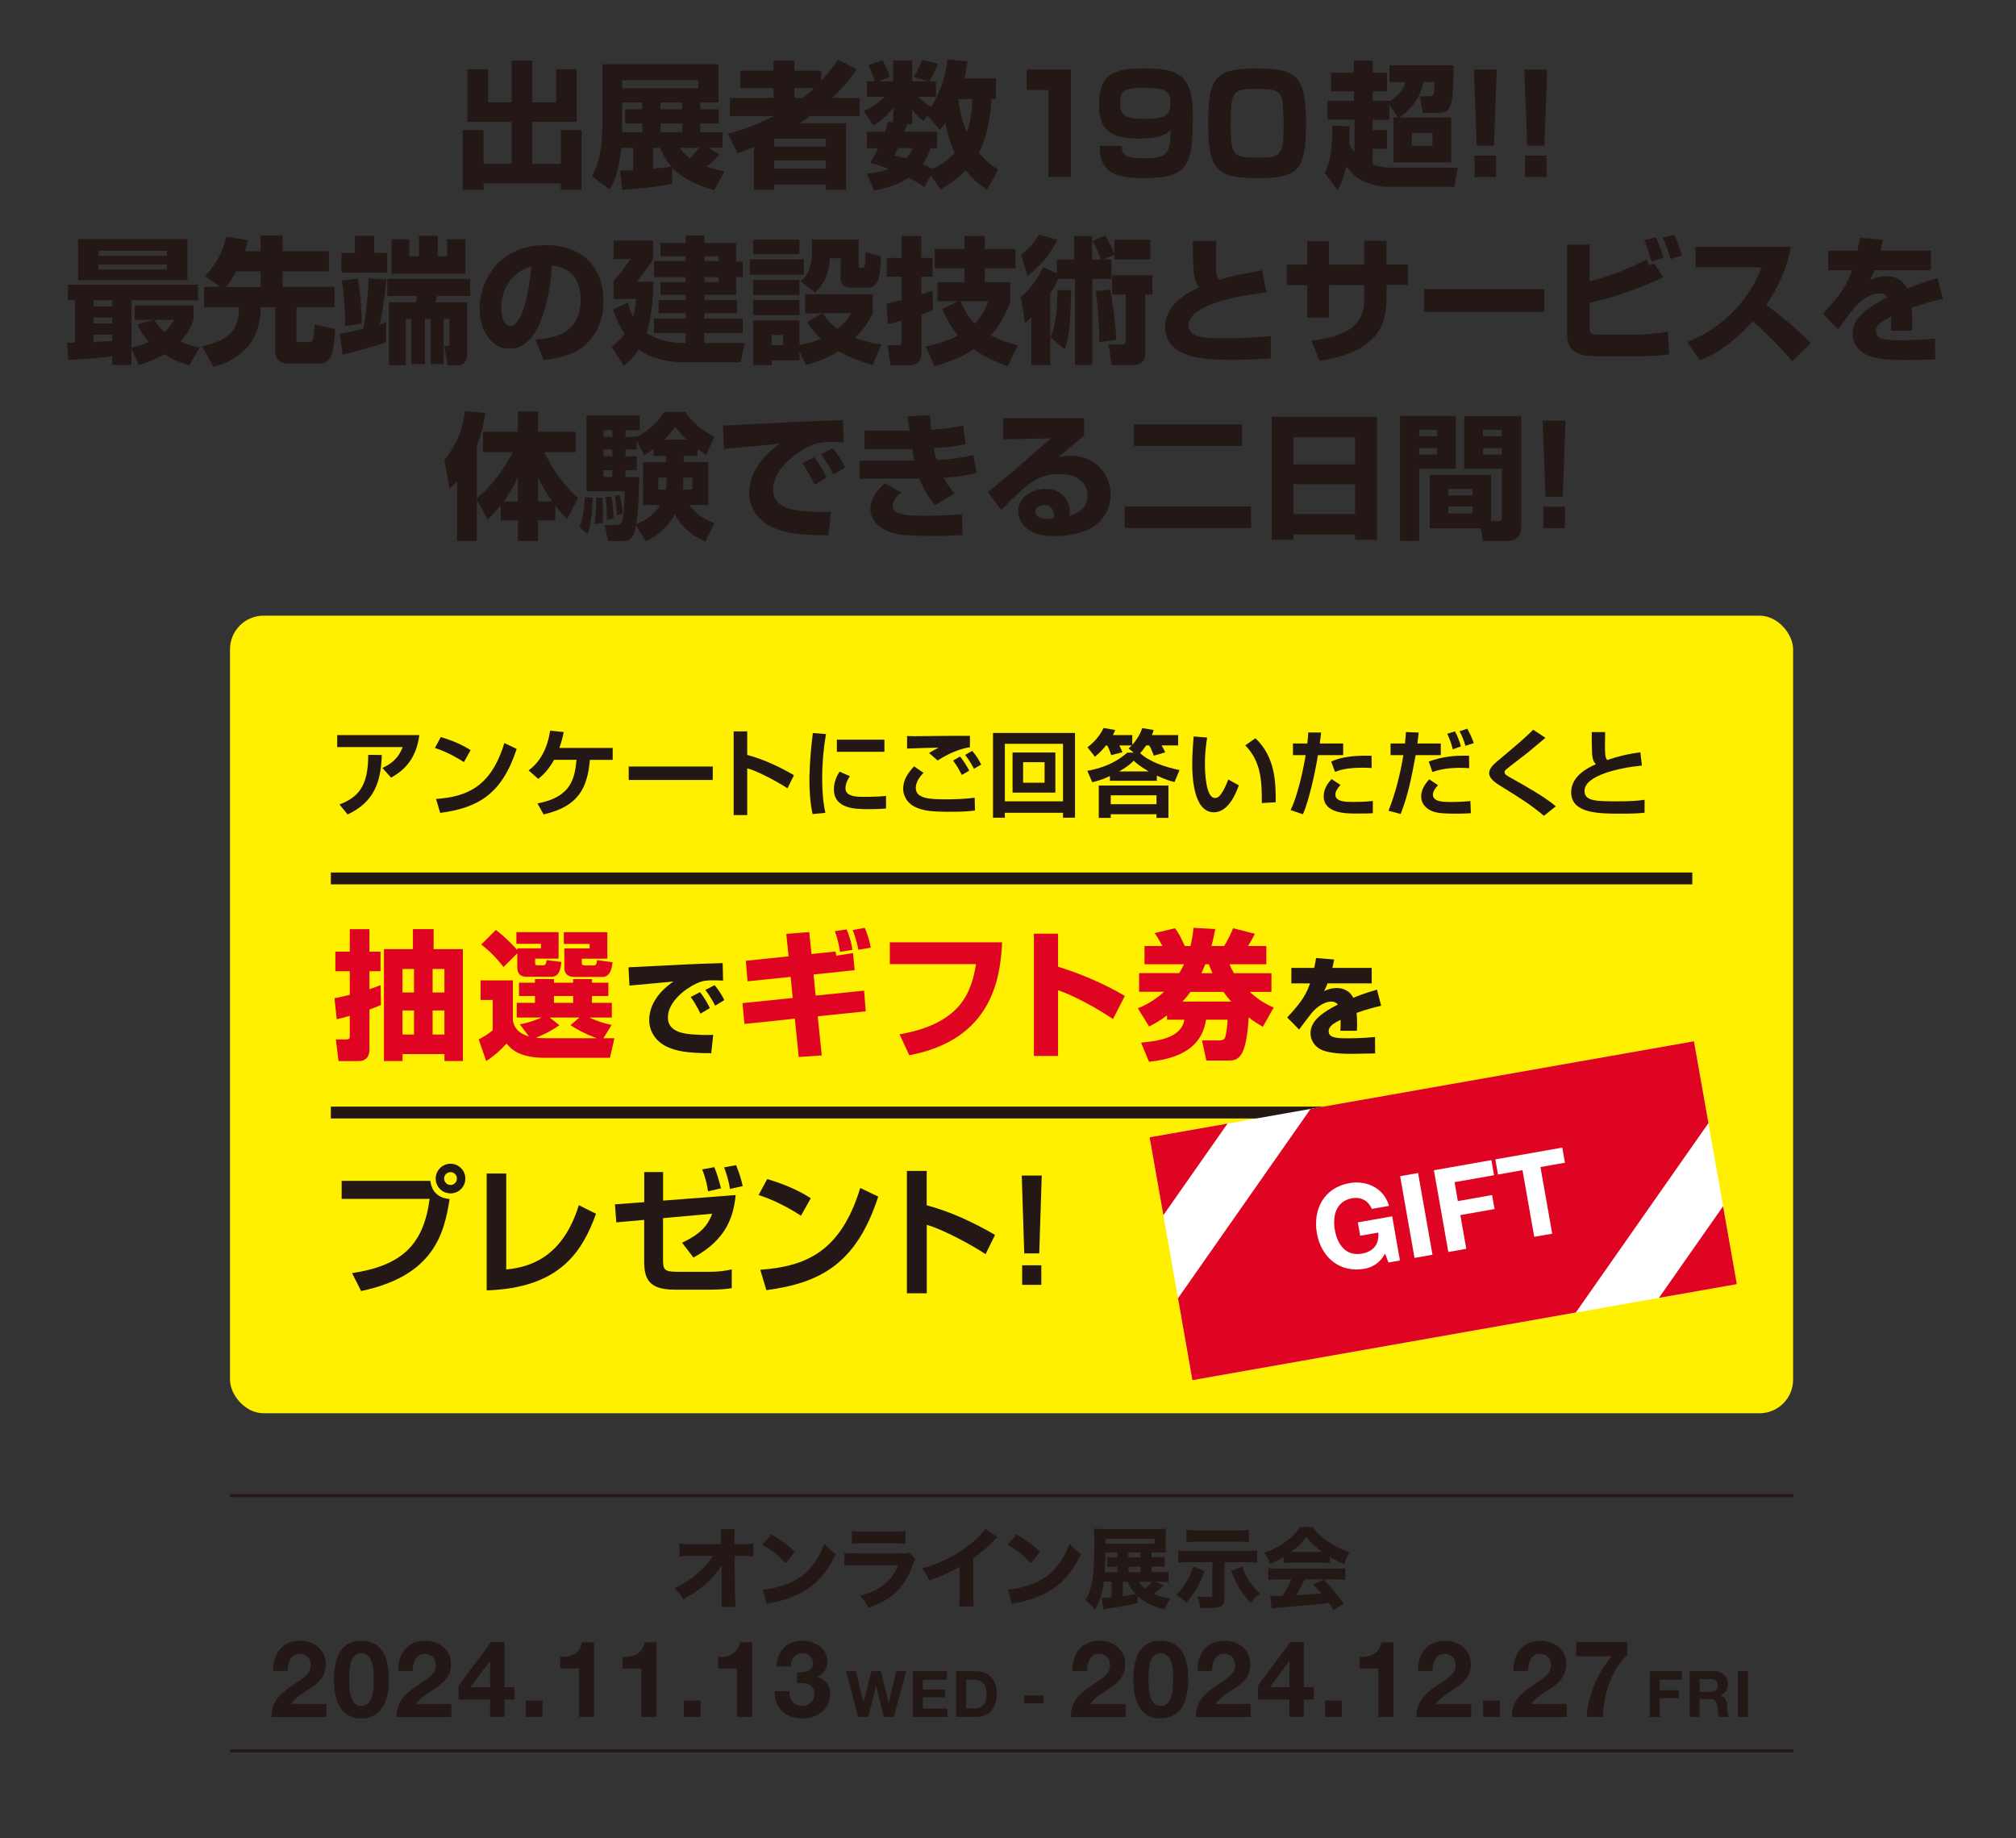 <?xml version="1.0" encoding="UTF-8"?>
<svg xmlns="http://www.w3.org/2000/svg" version="1.1" viewBox="0 0 340 310">
  <rect x="0" y="0" width="340" height="310" fill="#333333" stroke="none"/>
  <defs>
    <style>
      .cls-1 {
        fill: #fff000;
      }

      .cls-2 {
        stroke-width: .53px;
      }

      .cls-2, .cls-3, .cls-4 {
        fill: none;
        stroke: #231815;
        stroke-miterlimit: 10;
      }

      .cls-3 {
        stroke-width: .5px;
      }

      .cls-4 {
        stroke-width: 2px;
      }

      .cls-5 {
        fill: #231815;
      }

      .cls-6 {
        fill: #fff;
      }

      .cls-7 {
        fill: #df0522;
      }
    </style>
  </defs>
  <!-- Generator: Adobe Illustrator 28.6.0, SVG Export Plug-In . SVG Version: 1.2.0 Build 709)  -->
  <g>
    <g id="_レイヤー_1" data-name="レイヤー_1">
      <g id="_レイヤー_1-2" data-name="_レイヤー_1">
        <g>
          <path class="cls-5" d="M78.82,11.68h3.5v5.59h3.96v-7.04h3.5v7.04h4v-5.59h3.47v8.88h-7.47v7.08h4.81v-5.7h3.5v10.07h-3.5v-1.06h-13.04v1.06h-3.52v-10.07h3.52v5.7h4.74v-7.08h-7.45v-8.88h-.02Z"/>
          <path class="cls-5" d="M121.37,26.05c-.78.9-1.91,1.82-2.18,2.05,1.31.46,2.23.64,3.01.78l-1.75,3.2c-1.31-.39-4.99-1.47-7.13-3.86l.05,2.78c-2.53.55-6.69.92-8.42,1.01l-.39-3.24c.6.02.76.02,2.25-.07v-3.77h-2.05c-.41,4.14-1.13,5.7-1.95,7.01l-2.99-2.23c.62-1.15,1.77-3.27,1.77-8.62v-10.26h19.59v6.46h-3.08v1.13h3.13v2.41h-3.13v1.45h3.77v2.64h-2.37l1.86,1.13h.01ZM117.76,13.54h-12.83v1.36h12.83v-1.36ZM108.33,17.29h-3.4v4.99h3.4v-1.45h-2.9v-2.41h2.9v-1.13h0ZM110.15,28.44c1.86-.16,2.28-.21,3.08-.34-1.13-1.36-1.54-2.3-1.91-3.17h-1.17v3.52h0ZM115.05,17.29h-3.66v1.13h3.66v-1.13ZM115.05,20.83h-3.66v1.45h3.66v-1.45ZM114.66,24.92c.39.55.76,1.08,1.68,1.77.58-.6,1.17-1.24,1.61-1.77h-3.29Z"/>
          <path class="cls-5" d="M122.76,22.56c1.31-.37,4.14-1.13,7.77-2.99h-7.43v-3.04h7.36v-1.68h-5.63v-2.92h5.63v-1.72h3.52v1.72h4.51v1.72c1.54-1.68,2.3-2.83,2.83-3.59l3.17,1.61c-.64.94-1.98,2.83-4.16,4.85h4.67v3.04h-8.37c-.64.48-1.29.92-1.77,1.22h7.84v11.24h-3.4v-.87h-8.71v.87h-3.45v-7.22c-.99.41-1.77.69-2.76,1.04l-1.61-3.29h0ZM130.57,23.38v1.33h8.71v-1.33h-8.71ZM130.57,27.06v1.38h8.71v-1.38h-8.71ZM133.98,14.85v1.68h1.36c1.04-.81,1.56-1.31,1.96-1.68h-3.32Z"/>
          <path class="cls-5" d="M157,29.57l-1.13,1.95c-.64-.46-1.15-.8-2.62-1.54-1.47.94-3.2,1.66-5.84,2.14l-1.22-2.85c1.79-.16,2.81-.44,3.68-.78-2.07-.8-2.71-.92-3.13-1.01.41-.62.71-1.06,1.38-2.48h-1.93v-2.76h3.04c.28-.76.39-1.22.51-1.7l.9.09v-2.46c-1.43,1.79-2.55,2.51-3.36,2.99l-1.59-2.48c.78-.28,1.84-.76,3.54-2.35h-3.04v-2.62h1.33c-.39-1.36-.85-2.25-1.08-2.71l2.39-.85c.67,1.26.92,1.77,1.26,2.81l-2.02.76h2.55v-3.54h3.22v3.54h2.74l-2.46-.74c.28-.46.76-1.2,1.38-2.9l2.67.69c-.32.85-.78,1.79-1.45,2.94h1.13v2.62h-2.97c.39.39,1.15,1.1,2.14,1.7.76-1.15,2.37-4.09,2.76-8.03l3.38.37c-.12.76-.23,1.59-.51,2.87h5.31v3.47h-.74c-.09,1.31-.39,5.84-2.12,9.04,1.26,1.61,2.51,2.39,3.27,2.87l-1.91,3.38c-.85-.6-2.14-1.49-3.59-3.27-1.72,1.77-3.43,2.71-4.28,3.2l-1.61-2.37h.02ZM151.43,24.99c-.09.23-.14.35-.58,1.24.62.14,1.08.23,1.98.48.67-.71.9-1.26,1.1-1.72h-2.51,0ZM156.93,24.99c-.21.62-.51,1.54-1.31,2.71.3.14.69.3,1.72.74.87-.39,2.3-1.13,3.68-2.64-.32-.74-1.01-2.23-1.59-5.1-.37.53-.57.76-.94,1.17l-2.07-2.35-.67.9c-.58-.44-.99-.74-1.91-1.95v2.48h-.87c-.25.74-.32.97-.44,1.29h5.54v2.76h-1.15.01ZM161.62,16.72c.34,2.99,1.15,4.88,1.45,5.59.76-2.25.87-4.28.92-5.59h-2.37Z"/>
          <path class="cls-5" d="M180.62,11.73v18.12h-3.79v-14.67h-3.68v-3.45h7.47,0Z"/>
          <path class="cls-5" d="M189.22,24.58c-.05,1.2.16,2.12,3.43,2.12,3.91,0,4.81-.44,4.78-4.83-.71.71-1.52,1.5-5.5,1.5-5.33,0-6.58-2.14-6.58-5.66,0-5.27,2.58-6.16,7.43-6.16,5.52,0,8.39.62,8.39,7.84,0,8.05-.44,10.65-8,10.65-4.74,0-7.73-.69-7.7-5.45h3.75ZM197.39,17.27c0-2.12-1.08-2.46-4.64-2.46s-3.82.71-3.82,2.78c0,1.7.74,2.46,3.86,2.46,3.59,0,4.6-.37,4.6-2.78Z"/>
          <path class="cls-5" d="M212.11,30.03c-6.78,0-8.35-1.22-8.35-9.24s1.43-9.24,8.16-9.24,8.35,1.22,8.35,9.24-1.4,9.24-8.16,9.24ZM207.56,20.83c0,5.61.39,5.75,4.74,5.75,3.73,0,4.19-.41,4.19-5.43,0-1.08-.07-3.96-.39-4.83-.46-1.22-1.82-1.33-4.07-1.33-4.07,0-4.46.21-4.46,5.84h0Z"/>
          <path class="cls-5" d="M227.61,21.29c0,.74.02,1.54-.07,3.01.37.71.64,1.08.9,1.38v-5.5h-4.55v-3.17h4.46v-1.61h-3.86v-3.13h3.86v-2.05h3.17v2.05h2.41v3.13h-2.41v1.61h2.81v.07c2.02-1.1,2.48-2.58,2.69-3.24h-2.69v-2.83h10.83c-.07,7.27-.44,8.05-2.83,8.05h-2.37l-.51-2.83h1.33c.55,0,.78,0,.97-.3.14-.21.16-.83.21-2.09h-1.93c-.32,1.7-.99,3.7-3.98,5.96h8.69v7.57h-9.73v-7.57h.76l-1.45-2.12v2.51h-2.81v1.75h2.41v3.15h-2.41v2.67c.92.32,2.12.51,3.13.51h11.22l-.58,3.24h-11.08c-1.4,0-2.62-.32-3.73-.74-1.63-.62-2.44-1.43-3.43-2.69-.58,2.51-1.13,3.4-1.47,3.96l-2.14-2.85c.41-.83,1.31-2.64,1.29-8l2.87.11h.02ZM238.08,22.42v2.18h3.52v-2.18h-3.52Z"/>
          <path class="cls-5" d="M252.43,11.73l-.48,12.83h-2.9l-.48-12.83h3.86,0ZM252.31,26.24v3.61h-3.63v-3.61h3.63Z"/>
          <path class="cls-5" d="M260.94,11.73l-.48,12.83h-2.9l-.48-12.83h3.86ZM260.82,26.24v3.61h-3.63v-3.61h3.63Z"/>
        </g>
        <g>
          <path class="cls-5" d="M31.92,61.61c-1.17-.35-2.64-.87-4.21-1.89-1.66,1.01-3.08,1.47-4.3,1.82l-1.24-2.76v2.76h-3.24v-1.47c-.76.11-3.77.51-7.38.6l-.25-2.87c.23,0,1.15-.02,1.36-.02v-7.13h-1.2v-2.64h21.94v2.64h-11.22v7.96c.67-.16,1.52-.37,2.97-.94-1.15-1.26-1.66-2.25-1.98-2.97l2.71-.76h-3.15v-2.44h9.91v2.46c-.3.78-.9,2.23-2.23,3.66.69.3,1.45.57,3.24.99l-1.72,3.01h-.01ZM13.18,40.29h18.44v6.97H13.18v-6.97ZM15.78,50.64v1.01h3.15v-1.01h-3.15ZM15.78,53.56v.99h3.15v-.99h-3.15ZM18.93,56.43h-3.15v1.26c1.06-.05,2.25-.14,3.15-.21v-1.06h0ZM16.63,42.29v.85h11.52v-.85h-11.52ZM16.63,44.59v.87h11.52v-.87h-11.52ZM25.99,53.93c.32.51.85,1.24,1.77,2.09.87-.83,1.29-1.54,1.61-2.09h-3.38Z"/>
          <path class="cls-5" d="M37.17,48.39l-2.58-1.84c2.09-2.21,3.13-4.53,3.56-6.62l3.68.57c-.14.55-.23.94-.51,1.86h2.62v-2.62h3.73v2.62h7.8v3.4h-7.8v2.62h8.74v3.43h-6.42v5.31c0,.57.3.57.53.57h1.61c.53,0,.67-.37.71-.64.02-.16.21-1.22.21-2.32l3.47.76c-.07,1.22-.25,3.5-.64,4.42-.6,1.4-1.77,1.4-1.91,1.4h-5.52c-.71,0-2.05-.48-2.05-2.07v-7.43h-2.41c-.07,5.75-3.29,8.76-7.96,10.05l-1.95-3.47c4.62-.99,6.21-2.76,6.23-6.58h-5.89v-3.43h2.75ZM43.96,48.39v-2.62h-4.12c-.69,1.29-1.31,2.12-1.72,2.62h5.84Z"/>
          <path class="cls-5" d="M57.32,56.25c.48-.07,1.4-.18,3.98-.83.28-1.61.8-5.75.87-8.49l2.99.21c-.28,3.22-.78,6.05-1.13,7.57.3-.09.48-.14,1.06-.35v3.33c-2.23.85-5.82,1.77-7.31,2.14l-.46-3.59h0ZM59.85,39.76h3.27v2.87h2.16v3.33h-7.7v-3.33h2.28v-2.87h0ZM60.38,46.98c.28,1.63.64,4.85.62,7.59l-2.87.41c.02-.39.07-.83.07-1.45,0-.23-.02-2.92-.55-6.21l2.74-.35h-.01ZM65.32,47.01h13.98v2.9h-5.54c-.12.39-.23.71-.39,1.06h5.4v8.9c0,.78-.34,1.72-1.49,1.72h-1.79l-.58-3.27h.58c.3,0,.3-.23.3-.37v-4.16h-.97v7.61h-2.18v-7.61h-.97v7.61h-2.3v-7.61h-.94v7.8h-2.83v-10.62h4.51c.11-.37.18-.64.25-1.06h-5.04v-2.9ZM66.04,40.34h2.99v2.87h1.63v-3.45h3.15v3.45h1.59v-2.87h3.1v5.84h-12.46s0-5.84,0-5.84Z"/>
          <path class="cls-5" d="M90.32,57.24c2.48-.18,7.61-.6,7.61-6.78,0-3.84-2.23-5.47-4.85-5.68-.12,2-.99,14.03-7.15,14.03-3.1,0-5.04-3.15-5.04-6.76,0-5.08,3.56-10.72,11.15-10.72,5.29,0,9.73,2.9,9.73,9.45,0,2.62-.76,5.33-3.13,7.45-2.25,1.98-5.75,2.35-6.97,2.48l-1.36-3.47h0ZM84.53,52c0,.87.25,2.94,1.56,2.94,1.75,0,3.06-4.51,3.5-10-5.06,1.47-5.06,6.48-5.06,7.06Z"/>
          <path class="cls-5" d="M115.62,57.84v-1.68h-5.31v-2.44h5.31v-.92h-4.55v-2.18h4.55v-.92h-4.23v-2.14h4.23v-.83h-5.31v-2.71h5.31v-.83h-4.23v-2.21h4.23v-1.24h3.17v1.24h5.36v3.13h1.1v2.62h-1.1v2.97h-5.36v.92h5.52v2.18h-5.52v.92h6.46v2.44h-6.46v1.68h6.81l-.69,3.24h-10c-1.84,0-4.99-.51-7.22-2.14-.94,1.49-1.82,2.18-2.48,2.71l-2.05-3.13c.6-.48,1.33-1.1,2.16-2.21-1.13-1.75-1.61-3.2-1.93-4.14l2.48-1.15c.18.71.39,1.38.9,2.37.37-1.24.46-2.25.53-2.97h-3.82v-3.06c.87-.94,2.12-2.51,2.83-3.68h-2.83v-3.1h6.67v3.1c-.78,1.38-1.79,2.6-2.81,3.82h2.87c-.05,5.24-1.06,8.32-1.17,8.65.62.46,3.01,1.68,5.79,1.68h.79ZM121.21,43.19h-2.41v.83h2.41v-.83ZM121.21,46.73h-2.41v.83h2.41v-.83Z"/>
          <path class="cls-5" d="M126.44,43.72h9.13v2.62h-9.13s0-2.62,0-2.62ZM127.03,40.41h7.8v2.46h-7.8v-2.46ZM127.03,47.19h7.8v2.53h-7.8v-2.53ZM134.83,59.31v1.43h-4.69v.83h-3.1v-7.52h7.8v4.09c.62-.07,1.91-.28,3.59-1.01-1.24-1.15-1.86-2.09-2.3-2.81l2.55-1.49h-2.9v-3.22h11.41v3.22c-.39.8-1.17,2.35-2.99,4.16,1.98.71,3.43.97,4.44,1.1l-1.47,3.47c-1.06-.3-3.17-.92-5.77-2.32-1.68,1.06-3.36,1.77-5.47,2.28l-1.08-2.21h-.02ZM127.03,50.57h7.8v2.55h-7.8v-2.55ZM130.14,56.48v1.7h1.93v-1.7h-1.93ZM135.01,47.44c1.54-1.26,1.95-2.99,1.95-5.73,0-.55-.02-.9-.05-1.31h7.89v4.32c0,.25.05.46.37.46.44,0,.62,0,.67-.32.09-.62.14-1.7.16-2.32l2.58.71c0,.46-.07,2.67-.41,3.75-.07.25-.46,1.52-1.91,1.52h-2.74c-1.03,0-1.75-.46-1.75-1.61v-3.36h-1.82c-.23,2.67-.71,4.02-2.46,5.82l-2.48-1.93h0ZM138.76,52.82c.92,1.47,1.95,2.28,2.46,2.64,1.59-1.26,2.09-2.21,2.32-2.64h-4.78Z"/>
          <path class="cls-5" d="M157.35,52.27c-.55.23-1.01.44-1.95.74v6.67c0,1.86-1.75,1.93-1.91,1.93h-3.29l-.53-3.38h1.84c.18,0,.55,0,.55-.51v-3.66c-1.1.32-1.66.46-2.3.6l-.25-3.47c.58-.11.99-.21,2.55-.6v-3.93h-2.51v-3.17h2.51v-3.7h3.33v3.7h1.89v3.17h-1.89v2.99c.94-.3,1.36-.46,1.89-.64l.07,3.27h0ZM156.13,58.43c2.9-.64,4.37-1.29,5.45-1.86-1.5-1.77-2.25-3.5-2.67-4.46l2.71-1.31h-3.52v-3.22h4.55v-2.35h-5.01v-3.24h5.01v-2.21h3.43v2.21h5.2v3.24h-5.2v2.35h4.28v3.33c-.51,1.4-1.31,3.52-3.27,5.63,1.93,1.01,3.52,1.43,4.55,1.68l-1.68,3.54c-2.94-1.08-4.46-1.95-5.75-2.85-2.48,1.61-5.01,2.39-6.58,2.85l-1.52-3.33h.02ZM161.99,50.8c.92,2.21,1.98,3.33,2.41,3.77,1.45-1.52,1.98-2.94,2.28-3.77h-4.69Z"/>
          <path class="cls-5" d="M178.46,47.05c-.25.53-.55,1.22-1.33,2.46v12.05h-3.2v-8.03c-.35.34-.55.51-1.06.94l-.71-4.42c.6-.46,2-1.56,3.77-4.99l2.32,1.06v-2.35h2.9v-3.96h3.04v3.96h1.43c-.14-.57-.74-2.14-1.33-3.08l2.05-.99c.62.92,1.36,2.41,1.59,3.1v-2.37h6.07v3.31h-6.07v-.76l-2,.78h1.52v3.27h-3.24v14.51h-2.92v-14.51h-2.81l-.02.02ZM172.21,42.94c1.17-.85,2.28-2.09,2.99-3.36l3.15.83c-1.01,2.16-2.83,4.39-5.06,6.14l-1.08-3.61h0ZM177.2,56.89c.71-1.77,1.17-4.69,1.13-7.96h2.3c-.05,3.98-.12,7.22-1.04,10l-2.39-2.05h0ZM185.36,57.68c.09-2.46-.3-6.88-.53-8.62l2.44-.21c.16.83.92,5.75.99,8.48l-2.9.35h0ZM194.35,46.43v3.24h-1.2v9.75c0,.62,0,2.14-2.12,2.14h-3.54l-.53-3.47h2.14c.39,0,.76,0,.76-.62v-7.8h-2.3v-3.24h6.79Z"/>
          <path class="cls-5" d="M205.14,40.64c-.05,1.08-.07,1.89-.07,3.01,0,2.32.05,2.99.58,3.54,2.02-.64,2.44-.71,7.22-1.61l.74,3.77c-5.56.51-13.15,2.25-13.15,5.47,0,2.18,2.69,2.23,6.25,2.23,1.77,0,4.58-.05,7.61-.39v3.77c-1.38.09-3.52.25-6.58.25-5.5,0-7.22-.6-8.65-1.33-1.68-.87-2.6-2.41-2.6-4.16,0-4.02,4.02-5.93,5.79-6.76-.32-.37-.87-.97-.99-2.92-.12-1.86-.12-3.13-.12-4.88h3.97Z"/>
          <path class="cls-5" d="M230.07,40.59h3.77v4.02h3.59v3.45h-3.59v2.14c0,5.84-2.71,9.27-11.27,10.65l-1.4-3.4c8.65-.97,8.9-4.71,8.9-7.24v-2.14h-5.93v5.5h-3.68v-5.5h-3.45v-3.45h3.45v-3.96h3.68v3.96h5.93v-4.02h0Z"/>
          <path class="cls-5" d="M260.45,48.75v3.84h-20.28v-3.84h20.28Z"/>
          <path class="cls-5" d="M268.09,41.26v6.16c4.02-.99,6.46-2.07,9.66-3.68.12.28.14.34.37,1.01l.85-.3,1.56,2.28c-3.98,1.89-8.14,3.4-12.44,4.32v4.16c0,1.03.25,1.22,1.54,1.22h6.65c1.31,0,3.66-.28,5.01-.51l.21,3.82c-2,.3-4.11.32-4.57.32h-8.03c-3.59,0-4.6-1.45-4.6-3.68v-15.13h3.79ZM278.53,44.11c-.67-2.39-1.01-3.13-1.24-3.63l1.95-.46c.46.87,1.06,2.46,1.29,3.45l-2,.64h0ZM281.73,43.67c-.09-.35-.53-1.95-1.31-3.59l1.91-.48c.64,1.1,1.22,3.13,1.31,3.52l-1.91.55h0Z"/>
          <path class="cls-5" d="M284.58,57.68c5.17-2.07,10.07-6.25,12.53-12.6h-11.15v-3.47h16.05c-.23,1.38-.92,5.2-4.16,9.8,2.69,1.95,5.22,4.12,7.54,6.46l-3.1,3.04c-2.07-2.39-5.24-5.52-6.67-6.71-4.14,4.51-7.36,5.91-8.95,6.58l-2.09-3.08v-.02Z"/>
          <path class="cls-5" d="M317.54,40.43c-.18,1.01-.28,1.36-.39,1.82h8.49v3.33h-9.52c-.21.6-.44,1.03-.76,1.66,1.4-.67,2.51-.67,2.71-.67,1.01,0,2.64.28,3.59,2.09,2.28-.92,4.09-1.45,5.11-1.75l.9,3.47c-1.17.28-2.94.69-5.29,1.54.09.78.12,1.72.12,2.53,0,.55-.02.94-.05,1.31h-3.56c.05-.51.07-.87.07-2.37-1.4.71-2.58,1.33-2.58,2.46,0,1.45,1.79,1.52,4.18,1.52.23,0,3.17,0,5.79-.28l.02,3.54c-4.16.07-4.62.09-5.13.09-3.38,0-5.06-.34-6.21-.78-1.31-.51-2.58-1.82-2.58-3.68,0-2.74,2.71-4.53,5.91-6.16-.39-.44-.85-.62-1.43-.62-1.79,0-3.45,1.59-3.96,2.14-.53.58-2.55,3.33-2.99,3.89l-2.55-2.6c3.4-3.61,4.14-5.17,4.92-7.33h-4.02v-3.33h4.92c.18-.76.3-1.4.41-2.14l3.86.32h.02Z"/>
        </g>
        <g>
          <path class="cls-5" d="M80.42,84.31v6.9h-3.33v-10.09c-.53.62-.74.83-1.26,1.24l-.9-4.81c1.04-1.26,2.9-3.66,3.5-8.23l3.38.3c-.14,1.08-.37,2.92-1.38,5.54v8.83c2.3-1.72,4.81-5.2,6.07-7.75h-5.06v-3.43h5.91v-3.43h3.4v3.43h6.35v3.43h-5.31c2.28,4.65,4.76,6.9,5.7,7.75l-1.84,3.54c-.51-.51-1.1-1.13-2-2.28v2.51h-2.9v3.45h-3.4v-3.45h-2.9v-2.53c-.94,1.15-1.56,1.77-2.21,2.39,0,0-1.82-3.31-1.82-3.31ZM87.34,84.56v-4.12c-.83,1.82-1.45,2.83-2.37,4.12h2.37ZM90.75,84.56h2.39c-.67-.9-1.61-2.39-2.39-4.09v4.09Z"/>
          <path class="cls-5" d="M99.95,83.94c-.02,1.56-.14,4.02-.83,6.14l-1.38-1.2c.85-2.18.87-4.39.87-5.04l1.33.09h0ZM117.66,76.88h-2.35v1.04h4.16v7.24h-3.2c1.45,2.02,3.36,2.76,4.25,3.08l-1.59,3.08c-.92-.41-3.61-1.66-5.1-4.6-1.66,3.01-3.86,4.05-4.94,4.51l-1.63-2.64c-.37,2.28-1.01,2.64-2.51,2.64h-2.18l-.58-2.71h1.79c.34,0,.94,0,1.2-.74.18-.55.35-3.98.37-4.94h-6.42v-12.81h8.97v2.53h-2.42v1.1h1.91c.87-.44,2.94-1.56,4.62-4.19h3.56c1.29,1.86,3.15,3.4,4.94,4.16l-1.4,3.06c-.41-.25-.76-.46-1.47-.97v1.15h.02ZM101.61,83.94c.02.37.09,1.61.09,2.16,0,.67-.05,1.72-.05,2.09l-1.38.18c.16-1.01.28-2.6.28-3.61,0-.18-.05-.58-.05-.83h1.11ZM101.77,72.56v1.1h1.49v-1.1h-1.49ZM101.77,75.8v1.13h1.49v-1.13h-1.49ZM101.77,79.3v1.13h1.49v-1.13h-1.49ZM103.1,83.71c.11.69.37,2.37.37,3.73l-1.13.23c.07-1.03-.07-2.92-.23-3.82l.99-.14ZM104.5,83.5c.16.6.44,1.72.55,3.13l-.99.23c-.07-1.38-.14-1.89-.41-3.24l.85-.12h0ZM110.23,75.71c-.6.46-.97.69-1.59,1.06l-1.24-2.41v1.45h-1.91v1.13h1.91v2.37h-1.91v1.13h2.32c-.12,4.05-.16,5.59-.51,7.93.62-.25,2.74-1.06,4.02-3.2h-2.85v-7.24h3.86v-1.04h-2.12v-1.17h.02ZM112.3,82.56c.12-.69.12-.97.12-2.02h-1.4v2.02h1.29-.01ZM115.77,74.15c-.92-.92-1.4-1.56-1.89-2.21-.48.67-.8,1.15-1.86,2.21h3.75ZM116.74,82.56v-2.02h-1.5c0,.87,0,1.31-.09,2.02h1.59Z"/>
          <path class="cls-5" d="M142.27,74.61c-.53-.02-1.33-.07-2.18-.07-1.31,0-2.18.05-3.56.69-2.16.99-6.14,3.82-6.14,7.34,0,3.27,3.89,3.54,5.63,3.66,2.37.14,3.17.12,4.14.07l-.44,3.96c-5.31,0-7.54-.46-9.57-1.4-2.12-.99-3.79-3.06-3.79-5.73,0-3.47,2.32-6.35,5.22-8.3-1.5.14-8.14.74-9.47.87l-.21-3.93c12.44-.64,13.82-.71,19.87-.9.02,0,.34,0,.41-.02l.09,3.77h0ZM137.39,81.71c-.41-.87-1.26-2.48-2.09-3.59l2-1.03c.83,1.03,1.61,2.35,2.12,3.43l-2.02,1.2h0ZM140.56,80.01c-.23-.48-1.13-2.18-2.12-3.38l2-1.03c.71.83,1.56,2.09,2.09,3.22l-1.98,1.2h0Z"/>
          <path class="cls-5" d="M156.83,69.98c.07,1.08.12,1.77.21,2.51,2.23-.18,3.22-.25,5.4-.76l.41,3.15c-2.07.44-2.41.46-5.36.69.14.83.23,1.24.46,2,3.4-.18,5.15-.6,6.21-.85l.53,3.08c-2.74.6-5.01.74-5.54.76.76,1.43,1.31,2.05,1.86,2.64l-3.27,1.98c-.64-.71-1.63-1.82-2.69-4.48-.16.02-.21.02-.46.02h-9.61v-3.04h9.2c-.09-.46-.12-.62-.32-1.95h-8.05v-3.1h7.61c-.25-1.59-.28-1.77-.34-2.39l3.75-.25h0ZM152,83.04c-.51.44-1.47,1.24-1.47,2.25,0,1.56,2.48,1.68,5.57,1.68,3.36,0,5.22-.18,6.12-.3l.14,3.54c-.8.07-2.07.16-4.67.16-4.39,0-5.86-.18-6.88-.44-3.61-.92-4.02-3.29-4.02-4.07,0-2.16,1.68-3.66,2.44-4.35l2.78,1.52h0Z"/>
          <path class="cls-5" d="M182.84,70.54v2.87c-3.47,2.94-3.68,3.13-4.42,3.73.37-.11.83-.28,2.05-.28,4.69,0,6.83,3.47,6.83,6.55,0,3.79-2.87,6.99-9.5,6.99-5.96,0-6.07-3.7-6.07-4.19,0-2.41,2.35-3.77,4.55-3.77,2.76,0,4.14,1.91,4.14,3.79,0,.28-.02.46-.07.78,1.96-.6,3.06-1.7,3.06-3.45,0-1.4-.87-3.63-4.76-3.63-3.68,0-5.54,1.75-9.77,6.07l-2.28-3.04c1.89-1.43,2.76-2.18,10.65-9.04l-8.07.16v-3.56h13.66v.02ZM177.76,86.91c0-.16-.05-1.75-1.66-1.75-.87,0-1.47.44-1.47,1.13,0,1.17,1.66,1.24,2.18,1.24.3,0,.53-.02.87-.09.05-.21.07-.32.07-.53h.01Z"/>
          <path class="cls-5" d="M189.7,85.39h21.29v3.63h-21.29v-3.63h0ZM191.21,71.57h18.26v3.63h-18.26v-3.63Z"/>
          <path class="cls-5" d="M214.47,70.28h17.75v20.76h-3.68v-.92h-10.39v.92h-3.68v-20.76h0ZM228.54,73.73h-10.39v4.58h10.39v-4.58ZM228.54,81.64h-10.39v5.06h10.39v-5.06Z"/>
          <path class="cls-5" d="M236.11,70.14h9.43v8.9h-6.19v12.16h-3.24v-21.06ZM239.35,72.51v1.06h3.01v-1.06h-3.01ZM239.35,75.57v1.08h3.01v-1.08h-3.01ZM251.47,87.9h1.13c.69,0,.69-.34.69-.76v-8.09h-6.35v-8.9h9.63v18.6c0,2.44-1.91,2.46-2.05,2.46h-4.42l-.37-2.12h-8.6v-9.01h10.32v7.82h.02ZM244.25,82.45v1.08h4.09v-1.08h-4.09ZM244.25,85.41v1.15h4.09v-1.15h-4.09ZM250.11,72.51v1.06h3.17v-1.06h-3.17ZM250.11,75.57v1.08h3.17v-1.08h-3.17Z"/>
          <path class="cls-5" d="M264.03,70.93l-.48,12.83h-2.9l-.48-12.83h3.86ZM263.92,85.44v3.61h-3.63v-3.61h3.63Z"/>
        </g>
        <g>
          <path class="cls-2" d="M302.42,251.82"/>
          <path class="cls-2" d="M38.79,251.82"/>
        </g>
        <rect class="cls-1" x="38.79" y="103.82" width="263.62" height="134.5" rx="5.67" ry="5.67"/>
        <g>
          <path class="cls-5" d="M121.69,265.22c0-.13,0-.57.03-1.27-.62.96-1.25,1.74-2.07,2.55-1.29,1.26-2.38,2.05-4.41,3.21-.45-.84-.7-1.16-1.5-1.89,1.78-.81,3.19-1.77,4.56-3.1.84-.81,1.44-1.53,1.93-2.34h-3.52c-1.12.01-1.47.03-2.12.09v-2.17c.75.09,1.07.1,2.16.1h4.88l-.02-.81c0-.79-.03-1.36-.08-1.71h2.36c-.03.44-.04.72-.04,1.12v1.39h1.09c1.33,0,1.54-.01,2.12-.1v2.17c-.53-.04-1.21-.08-2.07-.08h-1.11l.08,6.53c.02,1.12.04,1.6.11,2.08h-2.43c.06-.44.09-.93.09-1.74v-.33l-.03-3.5v-.21h-.01Z"/>
          <path class="cls-5" d="M130.06,258.75c1.93,1.17,2.79,1.8,3.99,2.91l-1.52,1.96c-1.24-1.32-2.5-2.31-3.94-3.1l1.47-1.77ZM128.65,268.05c1.38-.09,3.09-.5,4.47-1.09,1.91-.79,3.24-1.92,4.41-3.67.67-1,1.08-1.82,1.51-2.99.71.83.98,1.08,1.91,1.74-1.49,3.21-3.25,5.19-5.87,6.57-1.2.63-2.92,1.25-4.36,1.56-.25.05-.47.1-.66.13-.34.08-.43.11-.75.21l-.66-2.46Z"/>
          <path class="cls-5" d="M142.42,261.84c.65.09.93.11,2.26.11h7.23c.87,0,1.02-.01,1.46-.15l1,1.11c-.17.27-.23.42-.42.95-.77,2.2-1.92,3.93-3.41,5.13-1.02.83-2.04,1.35-4.09,2.16-.41-.88-.62-1.2-1.41-2.08,1.82-.46,2.96-.99,4.06-1.86,1.1-.87,1.77-1.8,2.37-3.25h-6.82c-1.23,0-1.68.01-2.24.07v-2.19ZM143.68,258.15c.54.09,1.04.12,2.07.12h4.92c1.21,0,1.5-.02,2.04-.12v2.17c-.51-.06-.74-.08-2.01-.08h-5c-.96,0-1.56.03-2.03.08v-2.17h0Z"/>
          <path class="cls-5" d="M168.22,259.2c-.32.27-.34.3-.57.54-1.14,1.18-2.28,2.17-3.51,3.06v5.91c0,1.2,0,1.71.08,2.22h-2.47c.07-.57.09-.95.09-2.17v-4.56c-1.56.93-2.42,1.32-5.13,2.32-.41-.93-.58-1.23-1.21-2.04,3.03-.84,5.53-2.07,7.9-3.9,1.32-1.02,2.33-2.02,2.78-2.77l2.05,1.39h0Z"/>
          <path class="cls-5" d="M171.41,258.75c1.93,1.17,2.79,1.8,3.99,2.91l-1.52,1.96c-1.24-1.32-2.5-2.31-3.94-3.1l1.47-1.77ZM170,268.05c1.38-.09,3.09-.5,4.47-1.09,1.91-.79,3.24-1.92,4.41-3.67.67-1,1.08-1.82,1.51-2.99.71.83.98,1.08,1.91,1.74-1.49,3.21-3.25,5.19-5.87,6.57-1.2.63-2.92,1.25-4.36,1.56-.25.05-.47.1-.66.13-.34.08-.43.11-.75.21l-.66-2.46Z"/>
          <path class="cls-5" d="M196.22,267.36c-.26.22-.58.51-.97.88-.24.22-.39.34-.66.55.87.39,1.54.57,2.83.79-.51.72-.69,1.02-1.02,1.84-2.07-.58-3.3-1.21-4.53-2.29v1.23c-1.2.25-1.37.29-5.21.93-.3.06-.38.08-.61.12l-.27-1.98c.17.01.24.01.39.01.32,0,.66-.03,1.31-.09v-2.64h-1.31c-.28,2.1-.66,3.25-1.51,4.77-.52-.66-.92-1.07-1.6-1.63.54-.9.84-1.68,1.06-2.79.3-1.44.44-3.69.44-6.95,0-1.38-.02-1.69-.09-2.34.56.04,1.14.08,2.04.08h8.31c.81,0,1.35-.01,1.82-.08-.03.44-.04.79-.04,1.44v1.18c0,.72,0,.98.04,1.42-.44-.03-1.08-.04-1.71-.04h-.71v.83h.69c.92,0,1.14-.01,1.5-.06v1.68c-.43-.03-.96-.04-1.53-.04h-.66v.94h1.12c.88,0,1.35-.01,1.72-.07v1.74c-.5-.06-1.02-.08-1.68-.08h-.54l1.38.63v.02ZM188.45,261.8h-2.01c-.03,1.7-.04,2.24-.12,3.34h2.13v-.94h-.45c-.55,0-.88.01-1.25.04v-1.68c.33.04.69.06,1.26.06h.43v-.83h0ZM194.71,260.33v-.84h-8.26v.84h8.26ZM189.37,266.73v2.42c.64-.09,1.36-.2,2.16-.34-.64-.67-.99-1.18-1.36-2.07h-.8ZM192.35,262.62v-.83h-2.04v.83h2.04ZM192.35,265.14v-.94h-2.04v.94h2.04ZM192.11,266.73c.24.45.51.77,1.01,1.17.46-.35.91-.78,1.17-1.17h-2.18Z"/>
          <path class="cls-5" d="M203.14,264.89c-.72,2.13-1.67,3.78-3.1,5.42-.51-.58-.9-.9-1.68-1.38,1.3-1.2,2.34-2.91,2.86-4.75l1.92.72h0ZM200.6,263.43c-.82,0-1.27.02-1.9.09v-2.06c.58.08.99.09,1.93.09h9.43c.84,0,1.33-.03,1.94-.09v2.06c-.63-.06-1.11-.09-1.91-.09h-3.58v5.83c0,1.56-.46,1.91-2.62,1.91-.64,0-.88,0-1.48-.04-.08-.78-.2-1.25-.5-1.95.67.09,1.32.15,1.84.15.64,0,.71-.03.71-.36v-5.54h-3.86ZM210.61,260.06c-.58-.06-1.25-.09-1.93-.09h-6.69c-.6,0-1.22.03-1.89.09v-2.07c.58.06,1.1.09,1.92.09h6.69c.72,0,1.35-.03,1.9-.09v2.07ZM209.48,264.15c.45,1.23.81,1.9,1.49,2.85.51.71.83,1.06,1.53,1.71-.82.72-1.08.97-1.62,1.58-1.64-1.92-2.29-3-3.25-5.4l1.86-.73h-.01Z"/>
          <path class="cls-5" d="M216.46,262.55c-.87.53-1.3.75-2.26,1.17-.32-.84-.54-1.26-.99-1.86,1.49-.53,2.42-1.02,3.62-1.89,1.09-.79,1.8-1.51,2.44-2.47h2.08c.76,1.04,1.38,1.63,2.54,2.42,1.26.85,2.4,1.41,3.72,1.84-.45.77-.69,1.26-.93,2.01-.9-.36-1.44-.64-2.4-1.23v1.02c-.42-.04-.81-.06-1.39-.06h-5.08c-.46,0-.92.01-1.33.06v-1h-.02ZM215.68,266.34c-.75,0-1.3.03-1.78.09v-1.99c.51.04,1.11.07,1.78.07h9.41c.72,0,1.29-.03,1.78-.07v1.99c-.49-.06-1.03-.09-1.78-.09h-5.07c-.41.93-.9,1.83-1.44,2.66,2.01-.1,3.44-.2,4.29-.3-.48-.54-.72-.81-1.44-1.56l1.8-.75c1.54,1.59,2.19,2.36,3.41,4l-1.75,1.11c-.42-.66-.56-.86-.79-1.21-1.44.19-1.47.19-2.29.27-.74.08-5.13.46-5.7.5-.69.04-1.3.12-1.65.18l-.25-2.14c.45.03.68.03,1.05.03.15,0,.51,0,1.07-.02.58-.92,1.09-1.88,1.47-2.76h-2.12ZM223,261.71c-1.17-.84-1.85-1.47-2.66-2.49-.74.96-1.39,1.58-2.64,2.49h5.3Z"/>
        </g>
        <g>
          <path class="cls-5" d="M46.07,281.77c-.09-2.88,1.55-5.09,4.57-5.09,2.3,0,4.32,1.48,4.32,3.94,0,1.89-1.01,2.94-2.25,3.82s-2.72,1.6-3.64,2.9h5.96v2.2h-9.25c.02-2.92,1.8-4.16,3.98-5.64,1.12-.76,2.63-1.53,2.65-3.08,0-1.19-.79-1.94-1.89-1.94-1.51,0-2,1.57-2,2.9h-2.45Z"/>
          <path class="cls-5" d="M60.94,276.67c2.52,0,4.65,1.58,4.65,6.5s-2.12,6.61-4.65,6.61-4.61-1.58-4.61-6.61,2.12-6.5,4.61-6.5ZM60.94,287.68c2.09,0,2.09-3.08,2.09-4.5,0-1.31,0-4.39-2.09-4.39s-2.05,3.08-2.05,4.39c0,1.42,0,4.5,2.05,4.5Z"/>
          <path class="cls-5" d="M67.16,281.77c-.09-2.88,1.55-5.09,4.57-5.09,2.3,0,4.32,1.48,4.32,3.94,0,1.89-1.01,2.94-2.25,3.82s-2.72,1.6-3.64,2.9h5.96v2.2h-9.25c.02-2.92,1.8-4.16,3.98-5.64,1.12-.76,2.63-1.53,2.65-3.08,0-1.19-.79-1.94-1.89-1.94-1.51,0-2,1.57-2,2.9h-2.45Z"/>
          <path class="cls-5" d="M82.66,286.61h-5.33v-2.34l5.47-7.35h2.29v7.58h1.67v2.11h-1.67v2.92h-2.43v-2.92ZM82.66,280.13h-.05l-3.26,4.38h3.31s0-4.38,0-4.38Z"/>
          <path class="cls-5" d="M88.67,286.76h2.83v2.77h-2.83v-2.77Z"/>
          <path class="cls-5" d="M100.19,289.53h-2.56v-8.17h-3.17v-1.93c1.78.04,3.42-.58,3.69-2.5h2.03v12.6h0Z"/>
          <path class="cls-5" d="M110.74,289.53h-2.56v-8.17h-3.17v-1.93c1.78.04,3.42-.58,3.69-2.5h2.03v12.6h0Z"/>
          <path class="cls-5" d="M115.31,286.76h2.83v2.77h-2.83v-2.77Z"/>
          <path class="cls-5" d="M126.83,289.53h-2.56v-8.17h-3.17v-1.93c1.78.04,3.42-.58,3.69-2.5h2.04s0,12.6,0,12.6Z"/>
          <path class="cls-5" d="M134.43,282.02c1.1.09,2.68-.13,2.68-1.57,0-1.06-.85-1.67-1.78-1.67-1.28,0-1.96.95-1.95,2.25h-2.43c.09-2.57,1.76-4.36,4.36-4.36,2.02,0,4.23,1.24,4.23,3.49,0,1.19-.59,2.25-1.76,2.57v.04c1.39.31,2.23,1.46,2.23,2.86,0,2.65-2.21,4.14-4.68,4.14-2.83,0-4.74-1.69-4.68-4.59h2.43c.05,1.37.74,2.48,2.21,2.48,1.15,0,2.05-.79,2.05-1.98,0-1.91-1.67-1.87-2.92-1.87v-1.8h0Z"/>
          <path class="cls-5" d="M150.76,289.53h-1.69l-1.31-5.25h-.02l-1.29,5.25h-1.72l-2.04-7.71h1.7l1.22,5.25h.02l1.34-5.25h1.59l1.32,5.32h.02l1.26-5.32h1.66l-2.07,7.71h0Z"/>
          <path class="cls-5" d="M153.94,281.82h5.77v1.43h-4.07v1.65h3.74v1.32h-3.74v1.89h4.16v1.43h-5.86v-7.71h0Z"/>
          <path class="cls-5" d="M161.26,281.82h3.33c2,0,3.5,1.25,3.5,3.81,0,2.24-1.15,3.9-3.5,3.9h-3.33v-7.71ZM162.96,288.1h1.51c.98,0,1.92-.61,1.92-2.31,0-1.56-.54-2.55-2.23-2.55h-1.21v4.86h.01Z"/>
          <path class="cls-5" d="M172.74,285.92h3.25v1.32h-3.25v-1.32Z"/>
          <path class="cls-5" d="M180.88,281.77c-.09-2.88,1.55-5.09,4.57-5.09,2.3,0,4.32,1.48,4.32,3.94,0,1.89-1.01,2.94-2.25,3.82s-2.72,1.6-3.64,2.9h5.96v2.2h-9.25c.02-2.92,1.8-4.16,3.98-5.64,1.12-.76,2.63-1.53,2.65-3.08,0-1.19-.79-1.94-1.89-1.94-1.51,0-2,1.57-2,2.9h-2.45Z"/>
          <path class="cls-5" d="M195.75,276.67c2.52,0,4.65,1.58,4.65,6.5s-2.12,6.61-4.65,6.61-4.61-1.58-4.61-6.61,2.12-6.5,4.61-6.5ZM195.75,287.68c2.09,0,2.09-3.08,2.09-4.5,0-1.31,0-4.39-2.09-4.39s-2.05,3.08-2.05,4.39c0,1.42,0,4.5,2.05,4.5Z"/>
          <path class="cls-5" d="M201.97,281.77c-.09-2.88,1.55-5.09,4.57-5.09,2.3,0,4.32,1.48,4.32,3.94,0,1.89-1.01,2.94-2.25,3.82s-2.72,1.6-3.64,2.9h5.96v2.2h-9.25c.02-2.92,1.8-4.16,3.98-5.64,1.12-.76,2.63-1.53,2.65-3.08,0-1.19-.79-1.94-1.89-1.94-1.51,0-2,1.57-2,2.9h-2.45Z"/>
          <path class="cls-5" d="M217.47,286.61h-5.33v-2.34l5.47-7.35h2.29v7.58h1.67v2.11h-1.67v2.92h-2.43v-2.92ZM217.47,280.13h-.05l-3.26,4.38h3.31v-4.38Z"/>
          <path class="cls-5" d="M223.48,286.76h2.83v2.77h-2.83v-2.77Z"/>
          <path class="cls-5" d="M235.01,289.53h-2.56v-8.17h-3.17v-1.93c1.78.04,3.42-.58,3.69-2.5h2.04v12.6Z"/>
          <path class="cls-5" d="M239.16,281.77c-.09-2.88,1.55-5.09,4.57-5.09,2.3,0,4.32,1.48,4.32,3.94,0,1.89-1.01,2.94-2.25,3.82s-2.72,1.6-3.64,2.9h5.96v2.2h-9.25c.02-2.92,1.8-4.16,3.98-5.64,1.12-.76,2.63-1.53,2.65-3.08,0-1.19-.79-1.94-1.89-1.94-1.51,0-2,1.57-2,2.9h-2.45Z"/>
          <path class="cls-5" d="M250.12,286.76h2.83v2.77h-2.83v-2.77Z"/>
          <path class="cls-5" d="M255.25,281.77c-.09-2.88,1.55-5.09,4.57-5.09,2.3,0,4.32,1.48,4.32,3.94,0,1.89-1.01,2.94-2.25,3.82s-2.72,1.6-3.64,2.9h5.96v2.2h-9.25c.02-2.92,1.8-4.16,3.98-5.64,1.12-.76,2.63-1.53,2.65-3.08,0-1.19-.79-1.94-1.89-1.94-1.51,0-2,1.57-2,2.9h-2.45,0Z"/>
          <path class="cls-5" d="M274.44,279.12c-2.65,2.3-4.09,7.04-4.12,10.41h-2.74c.29-3.73,1.84-7.35,4.23-10.23h-5.98v-2.38h8.61v2.2Z"/>
          <path class="cls-5" d="M278.23,281.82h5.42v1.43h-3.73v1.78h3.23v1.32h-3.23v3.19h-1.7v-7.71h.01Z"/>
          <path class="cls-5" d="M284.96,281.82h4.16c1.38,0,2.26.96,2.26,2.13,0,.91-.37,1.59-1.22,1.93v.02c.83.22,1.07,1.03,1.12,1.8.03.49.02,1.39.32,1.83h-1.7c-.21-.49-.18-1.23-.27-1.85-.12-.81-.43-1.17-1.29-1.17h-1.7v3.01h-1.7v-7.71h.02ZM286.65,285.31h1.86c.76,0,1.17-.32,1.17-1.1s-.41-1.07-1.17-1.07h-1.86v2.17Z"/>
          <path class="cls-5" d="M293.08,281.82h1.7v7.71h-1.7v-7.71Z"/>
        </g>
        <line class="cls-3" x1="302.42" y1="295.24" x2="38.79" y2="295.24"/>
        <line class="cls-3" x1="302.42" y1="252.21" x2="38.79" y2="252.21"/>
        <g>
          <path class="cls-5" d="M70.73,123.96c-.54,3.84-2.32,5.81-4.77,7.17l-1.47-1.63c1.17-.54,2.62-1.38,3.42-3.52h-11.04v-2.02h13.86ZM57.25,135.66c3.03-1.18,4.87-2.9,4.85-8.37l2.29.03c-.13,4.55-1.3,7.94-5.76,10.02,0,0-1.38-1.68-1.38-1.68Z"/>
          <path class="cls-5" d="M78.23,128.51c-.34-.22-2.5-1.63-4.88-2.38l.99-1.84c2.3.67,3.97,1.52,5.03,2.21l-1.14,2.02h0ZM73.54,134.73c5.2-.38,9.27-2.02,11.52-9.43l2.08.99c-2.5,7.67-6.58,9.96-12.9,10.79l-.7-2.35Z"/>
          <path class="cls-5" d="M103.33,126.14v2h-3.84c-.45,4.95-2.06,7.86-7.81,9.2l-1.04-1.86c5.79-1.06,6.29-4.34,6.59-7.35h-3.79c-1.02,1.86-2.05,2.71-2.66,3.22l-1.63-1.44c2.91-2.08,3.47-5.71,3.63-6.69l2.29.22c-.13.67-.29,1.44-.74,2.69h9,0Z"/>
          <path class="cls-5" d="M120.21,129.26v2.27h-14.18v-2.27h14.18Z"/>
          <path class="cls-5" d="M126.02,123.34v3.97c2.79.74,5.39,1.97,7.88,3.41l-1.09,2.22c-1.42-.96-4.93-2.88-6.79-3.38v7.89h-2.29v-14.12h2.29Z"/>
          <path class="cls-5" d="M139.3,123.78c-.42,2.48-.64,4.96-.64,7.48,0,1.25.06,3.68.54,5.81l-2.16.21c-.48-2.24-.53-4.5-.53-5.67,0-.56,0-3.36.58-8l2.21.18h0ZM143.33,130.89c-.56.85-.74,1.49-.74,2.02,0,1.01.9,1.46,2.77,1.46s2.95-.02,4.07-.16v2.13c-.85.08-2.05.11-2.93.11-2.13,0-5.86,0-5.86-3.35,0-1.42.62-2.45.96-2.98l1.73.77h0ZM149.16,124.73v2.05h-8.02v-2.05h8.02Z"/>
          <path class="cls-5" d="M155.75,130.33c-1.09,1.1-1.3,1.97-1.3,2.56,0,1.87,2.69,1.9,5.14,1.9,1.58,0,3.23-.06,4.79-.27l.05,2.16c-.91.13-2.05.21-4.21.21-3.3,0-4.69-.18-6.08-.91-1.07-.56-1.82-1.73-1.82-2.96,0-1.5.75-2.59,1.84-3.79l1.6,1.1h0ZM163.57,126.01c-2.5.37-4.72,1.78-5.44,2.23l-1.44-1.26c.35-.24,1.22-.7,1.6-.91-1.04.03-4.35.11-5.31.16v-2.11c.32.02.85.03,1.22.03.77,0,4.83-.05,5.79-.06.88-.02,2.74,0,3.59,0v1.94-.02ZM162.21,130.68c-.18-.35-.7-1.42-1.47-2.43l1.18-.67c.61.74,1.14,1.6,1.54,2.38l-1.25.72h0ZM164.26,129.64c-.7-1.33-1.14-1.89-1.49-2.34l1.2-.67c.59.66,1.2,1.63,1.52,2.3l-1.23.7h0Z"/>
          <path class="cls-5" d="M179.28,137.89v-.83h-9.81v.83h-2v-14.29h13.83v14.29h-2.02ZM169.47,135.13h9.81v-9.7h-9.81v9.7ZM170.77,126.89h7.22v6.77h-7.22v-6.77ZM172.55,131.99h3.62v-3.46h-3.62v3.46Z"/>
          <path class="cls-5" d="M191.22,126.92l-.9-.7c.24-.21.37-.32.56-.51h-2.1c.32.61.4.82.51,1.15l-1.89.48c-.11-.46-.51-1.38-.66-1.63h-.21c-.9,1.1-1.39,1.5-1.87,1.9l-1.25-1.6c.93-.7,2.02-1.78,2.71-3.25l1.95.34c-.13.32-.21.53-.38.86h3.27v1.65c.58-.66,1.25-1.58,1.68-2.83l1.92.32c-.08.3-.11.43-.29.86h4.43v1.74h-2.8c.3.5.43.74.62,1.17l-1.92.56c-.42-1.09-.51-1.3-.8-1.73h-.5c-.48.7-.78,1.07-1.01,1.31,1.49,1.41,4.1,2.32,6.64,2.85l-.85,2.02c-.54-.14-1.5-.38-2.98-1.09v.88h-7.91v-.8c-1.44.67-2.4.9-2.98,1.04l-.83-1.92c2.1-.4,4.48-1.1,6.74-3.07h1.1ZM197.06,132.46v5.46h-2.02v-.61h-7.71v.61h-2.02v-5.46h11.75ZM187.33,134.11v1.5h7.71v-1.5h-7.71ZM193.73,130.09c-1.6-.93-2.18-1.49-2.54-1.82-.27.3-.77.85-2.45,1.82h4.99,0Z"/>
          <path class="cls-5" d="M203.59,124.38c-.11.66-.38,2.39-.38,4.35,0,1.73.19,5.84,1.7,5.84.53,0,.86-.4,1.18-.9.16-.26.62-1.01,1.06-2.22l1.78.98c-.42,1.15-1.68,4.55-4.21,4.55-3.5,0-3.65-6.24-3.65-8.15s.18-3.81.24-4.64l2.29.19h0ZM212.81,135.42c0-3.84-.14-6.99-2.79-9.73l1.71-1.2c3.36,3.17,3.44,7.51,3.42,10.8l-2.35.13h0Z"/>
          <path class="cls-5" d="M222.82,123.53c-.06.56-.13,1.06-.24,1.84h3.95v1.97h-4.26c-.46,2.9-1.49,7.6-2.53,9.97l-2.07-.7c1.52-3.22,2.4-8.48,2.53-9.27h-2.14v-1.97h2.42c.1-.75.13-1.36.16-1.86l2.18.02h0ZM226.07,132.38c-.78.82-.86,1.38-.86,1.63,0,1.22,1.89,1.22,2.93,1.22.37,0,2.07,0,3.39-.16v2.06c-.64.05-.93.06-2.72.06s-5.57,0-5.57-2.95c0-1.38.91-2.4,1.34-2.86l1.49.99h0ZM231.33,129.51c-.43-.02-.88-.05-1.55-.05-2.79,0-3.94.45-4.63.7l-.64-1.74c1.22-.53,2.72-1.06,6.8-.99l.02,2.08h0Z"/>
          <path class="cls-5" d="M239.27,123.53c-.02.21-.18,1.52-.22,1.84h3.94v1.97h-4.24c-.66,3.59-1.28,6.8-2.53,9.92l-2.05-.54c1.2-3.03,1.98-6.18,2.51-9.38h-2.16v-1.97h2.43c.11-1.22.13-1.39.16-1.92l2.16.08h0ZM242.52,132.41c-.69.74-.86,1.25-.86,1.6,0,1.23,1.9,1.23,2.91,1.23,1.55,0,2.37-.06,3.41-.16l.08,2.05c-.58.03-1.07.08-2.67.08-2.59,0-3.43-.21-4.11-.54-.88-.43-1.6-1.25-1.6-2.32,0-.88.34-1.82,1.36-2.93l1.49.99h-.01ZM247.78,129.53c-.45-.02-.9-.05-1.57-.05-2.32,0-3.67.38-4.63.7l-.62-1.76c2.42-.88,4.51-1.04,6.8-.98l.02,2.08h0ZM245.01,126.36c-.16-.67-.51-1.84-.94-2.61l1.31-.42c.43.75.82,1.82,1.01,2.53l-1.38.5h0ZM247.16,125.77c-.35-1.1-.58-1.66-1.01-2.46l1.31-.43c.24.42.86,1.65,1.09,2.43l-1.39.46Z"/>
          <path class="cls-5" d="M260.4,137.58c-2.38-1.97-3.79-2.85-7.41-5.09-.7-.45-1.84-1.15-1.84-2.13,0-.46.26-1.06,1.25-1.89,3.87-3.25,4.31-3.62,6.18-5.41l2.06,1.36c-.26.22-1.68,1.41-2.95,2.46-.58.48-3.47,2.66-3.75,2.93-.14.16-.19.29-.19.43,0,.32.29.5.96.88,2.66,1.49,5.73,3.2,7.68,4.85l-2,1.6h.01Z"/>
          <path class="cls-5" d="M270.71,123.45c-.02.5-.03,1.09-.03,1.97,0,1.79.02,2.27.37,2.74,1.95-.66,3.7-1.06,5.6-1.3l.26,2.24c-3.97.38-9.68,1.7-9.68,4.27,0,1.7,1.86,1.76,5.47,1.76,2.26,0,3.46-.08,4.66-.26v2.18c-1.18.13-2.18.16-4.02.16-3.6,0-8.36,0-8.36-3.6,0-2.8,2.91-4.18,4.16-4.74-.37-.4-.59-.83-.64-1.95-.06-1.46-.05-2.43-.05-3.47h2.26,0Z"/>
        </g>
        <g>
          <path class="cls-7" d="M56.41,168.34c.59-.12.94-.19,2.58-.58v-3.98h-2.43v-3.3h2.43v-3.79h3.32v3.79h1.87v3.3h-1.87v3.02c.87-.28,1.24-.42,1.87-.68l.07,3.35c-.47.21-.75.33-1.94.77v6.72c0,1.12-.51,1.97-1.78,1.97h-3.44l-.44-3.65h1.71c.56,0,.63-.14.63-.56v-3.42c-1.24.35-1.62.45-2.2.58l-.38-3.53h0ZM69.64,156.68h3.49v3.37h4.94v18.87h-3.11v-1.17h-7.07v1.17h-3.14v-18.87h4.89v-3.37ZM67.88,163.4v3.96h1.94v-3.96h-1.94ZM67.88,170.4v4.05h1.94v-4.05h-1.94ZM72.96,163.4v3.96h1.99v-3.96h-1.99ZM72.96,170.4v4.05h1.99v-4.05h-1.99Z"/>
          <path class="cls-7" d="M101.77,175.08h1.85l-.75,3.3h-10.98c-4.49,0-5.8-1.62-6.46-2.41-.84.96-2.08,2.11-3.44,2.95l-1.26-3.65c.94-.45,1.83-1.08,2.36-1.52v-5.13h-2.04v-3.3h5.45v6.86c.21.75.56,1.97,2.71,2.6l-1.54-2.04c.73-.14,1.94-.4,3.67-1.15h-4.19v-2.48h3.07v-1.15h-2.69v-2.25h2.69v-.61h3.21v.61h3.23v-.61h3.18v.61h2.76v2.25h-2.76v1.15h3.35v2.48h-3.82c1.24.54,2.5,1.01,3.79,1.24l-1.4,2.25h.01ZM87.25,160.75l-2.34,2.32c-.91-1.24-2.36-2.74-3.75-3.79l2.46-2.46c1.5,1.1,3.07,2.74,3.63,3.39v-.28h3.98v-.77h-4.14v-1.97h7.12v4.47h-3.96v.68c0,.26.02.44.4.44h.91c.47,0,.52-.26.63-.87l2.5.3c-.12.98-.3,2.5-1.64,2.5h-4.19c-.98,0-1.62-.37-1.62-1.62v-2.36.02ZM97.72,171.59h-5.03l1.66,1.29c-1.75,1.24-3.51,1.94-3.96,2.11.73.09,1.52.09,2.27.09h8c-.28-.09-2.39-.84-4.45-2.2l1.5-1.29h0ZM93.43,167.96v1.15h3.23v-1.15h-3.23ZM95.1,157.2h7.33v4.47h-4.31v.66c0,.23,0,.47.54.47h1.47c.44,0,.49-.3.56-.89l2.62.35c-.09.77-.28,2.48-1.71,2.48h-4.78c-1.57,0-1.64-1.24-1.64-1.38v-3.42h4.26v-.77h-4.35v-1.97h0Z"/>
          <path class="cls-5" d="M121.95,165.36c-.41-.02-1.04-.05-1.71-.05-1.03,0-1.71.04-2.79.54-1.69.77-4.81,2.99-4.81,5.74,0,2.56,3.04,2.77,4.41,2.86,1.85.11,2.49.09,3.24.05l-.34,3.1c-4.16,0-5.91-.36-7.49-1.1-1.66-.77-2.97-2.39-2.97-4.48,0-2.72,1.82-4.97,4.09-6.5-1.17.11-6.37.58-7.42.68l-.16-3.08c9.74-.5,10.82-.56,15.56-.7.02,0,.27,0,.32-.02l.07,2.95h0ZM118.13,170.93c-.32-.68-.99-1.94-1.64-2.81l1.57-.81c.65.81,1.26,1.84,1.66,2.68l-1.58.94h-.01ZM120.61,169.59c-.18-.38-.88-1.71-1.66-2.65l1.57-.81c.56.65,1.22,1.64,1.64,2.52,0,0-1.55.94-1.55.94Z"/>
          <path class="cls-7" d="M132.62,157.48l3.86-.3.38,3.7,4.05-.42c.02.12.12.61.14.7l2.81-.44.28,2.88-6.93.73.35,3.56,8.17-.84.28,3.49-8.1.84.68,6.6-3.88.26-.66-6.46-8.5.89-.33-3.51,8.47-.87-.35-3.56-7.26.75-.3-3.46,7.21-.75-.38-3.77v-.02ZM141.68,160.52c-.05-.3-.35-2.18-.89-3.49l1.99-.3c.3.7.82,2.06.98,3.44l-2.08.35h0ZM144.77,160.15c-.16-.84-.51-2.18-.96-3.32l2.04-.37c.4.96.82,2.22,1.01,3.35l-2.08.35h0Z"/>
          <path class="cls-7" d="M169.01,158.9c-.3,6.2-1.76,16.41-15.66,19.05l-1.64-3.53c10.42-1.83,12.1-7.12,12.9-11.84h-14.54v-3.68h18.94Z"/>
          <path class="cls-7" d="M178.44,157.45v5.57c3.86,1.17,8.08,3.02,11.26,4.92l-1.99,3.91c-2.43-1.66-6.39-3.88-9.27-4.87v11.09h-4.07v-20.62h4.07Z"/>
          <path class="cls-7" d="M198.87,164.12c.21-.33.4-.68.82-1.52h-6.67v-3.07h3.02c-.09-.16-.75-1.45-1.31-2.18l3.44-.82c.68.94.77,1.15,1.66,3h.94c.33-1.36.44-2.27.51-3.07l3.67.21c-.12.66-.3,1.59-.63,2.86h2.13c.56-.87,1.05-1.92,1.52-3l3.67.94c-.54,1.08-.96,1.73-1.17,2.06h3.09v3.07h-6.18c.14.42.26.7.73,1.52h6.32v3.14h-3.67c1.73,1.59,3.18,2.27,4.05,2.64l-1.83,3.25c-.63-.38-1.36-.8-2.39-1.57-.4,6.65-1.64,7.26-3.35,7.26h-3.79l-.73-3.39h2.86c.56,0,.84-.12,1.03-.49.16-.37.42-2.13.42-3h-3.63c-.54,3.42-2.71,6.37-9.62,7.09l-1.33-3.23c3.23-.28,6.81-.94,7.3-3.86h-2.93v-.73c-1.29.96-2.25,1.47-3.02,1.87l-1.9-3.07c.84-.35,2.6-1.1,4.42-2.79h-4.21v-3.14h6.74l.02.02ZM207.64,168.9c-.66-.75-1.03-1.24-1.31-1.64h-5.55c-.7.94-1.05,1.31-1.36,1.64h8.22ZM204.48,164.12c-.26-.59-.42-1.01-.61-1.52h-.59c-.33.8-.49,1.17-.66,1.52h1.86Z"/>
          <path class="cls-5" d="M225.01,161.8c-.14.79-.22,1.06-.31,1.42h6.64v2.61h-7.45c-.16.47-.34.81-.59,1.3,1.1-.52,1.96-.52,2.12-.52.79,0,2.07.22,2.81,1.64,1.78-.72,3.21-1.13,4-1.37l.7,2.72c-.92.22-2.3.54-4.14,1.21.07.61.09,1.35.09,1.98,0,.43-.02.74-.04,1.03h-2.79c.04-.4.05-.68.05-1.85-1.1.56-2.02,1.04-2.02,1.93,0,1.13,1.4,1.19,3.28,1.19.18,0,2.48,0,4.54-.22l.02,2.77c-3.26.05-3.62.07-4.02.07-2.65,0-3.96-.27-4.86-.61-1.03-.4-2.02-1.42-2.02-2.88,0-2.14,2.12-3.55,4.63-4.83-.31-.34-.67-.49-1.12-.49-1.4,0-2.7,1.24-3.1,1.67-.41.45-2,2.61-2.34,3.04l-2-2.04c2.66-2.83,3.24-4.05,3.85-5.74h-3.15v-2.61h3.85c.14-.59.23-1.1.32-1.67l3.03.25h.02Z"/>
          <path class="cls-5" d="M72.58,199.12c.21,1.87,1.43,2.95,3.25,3.07-.91,5.76-2.6,12.94-14.93,15.52l-1.52-3.02c8.26-1.26,12.05-4.66,13.08-12.52h-14.84v-3.04h14.96ZM78.48,198.74c0,1.38-1.1,2.5-2.5,2.5s-2.5-1.12-2.5-2.5,1.15-2.5,2.5-2.5,2.5,1.1,2.5,2.5ZM74.9,198.74c0,.58.49,1.08,1.08,1.08.63,0,1.08-.52,1.08-1.08,0-.61-.47-1.08-1.08-1.08-.56,0-1.08.45-1.08,1.08Z"/>
          <path class="cls-5" d="M85.38,214.07c3.84-.37,9.48-1.9,12.24-10.84l2.9,1.45c-2.32,6.39-6.09,12.52-18.44,12.92v-19.71h3.3v16.17h0Z"/>
          <path class="cls-5" d="M124.07,201.5c-.35,3.58-1.5,7.51-7.12,10.56l-1.92-2.5c3.35-1.57,4.4-3.09,5.08-4.89l-8.29.75v6.98c0,1.66.19,2.06,2.34,2.06h5.55c1.5,0,2.53-.14,3.7-.4v3.16c-.73.16-2.25.26-3.79.26h-5.85c-4.47,0-5.13-1.97-5.13-4.82v-6.95l-4.7.42-.23-3.04,4.94-.37v-5.08h3.18v4.82l12.24-.94v-.02ZM119.41,200.89c-.09-.66-.26-1.8-.98-3.7l2.04-.37c.49,1.19.84,2.39,1.12,3.58l-2.18.49h0ZM123.11,200.5c-.23-1.43-.47-2.2-.98-3.65l2.01-.37c.66,1.54.96,2.83,1.12,3.53l-2.15.49Z"/>
          <path class="cls-5" d="M135.08,205.01c-.49-.33-3.65-2.39-7.14-3.49l1.45-2.69c3.37.98,5.8,2.22,7.35,3.23l-1.66,2.95h0ZM128.23,214.12c7.61-.56,13.55-2.95,16.85-13.79l3.04,1.45c-3.65,11.21-9.62,14.56-18.87,15.78l-1.03-3.44h0Z"/>
          <path class="cls-5" d="M156.29,197.45v5.8c4.07,1.08,7.89,2.88,11.52,4.99l-1.59,3.25c-2.08-1.4-7.21-4.21-9.92-4.94v11.54h-3.35v-20.64h3.35-.01Z"/>
          <path class="cls-5" d="M175.69,198.23l-.42,13.13h-2.53l-.42-13.13h3.37ZM175.62,213.37v3.3h-3.23v-3.3h3.23Z"/>
        </g>
        <g>
          <line class="cls-4" x1="55.8" y1="148.13" x2="285.41" y2="148.13"/>
          <line class="cls-4" x1="55.8" y1="187.61" x2="254.23" y2="187.61"/>
        </g>
        <g>
          <rect class="cls-6" x="196.78" y="183.37" width="93.23" height="41.59" transform="translate(-31.75 45.37) rotate(-10)"/>
          <g>
            <polygon class="cls-7" points="285.69 175.59 221.03 186.99 198.67 218.93 201.1 232.74 265.76 221.33 288.13 189.39 285.69 175.59"/>
            <polygon class="cls-7" points="193.88 191.78 196.2 204.92 207.02 189.47 193.88 191.78"/>
            <polygon class="cls-7" points="290.6 203.41 279.78 218.86 292.92 216.55 290.6 203.41"/>
          </g>
          <g>
            <path class="cls-6" d="M233.59,211.39c-.82,1.56-2.12,2.32-3.45,2.56-4.27.75-7.34-1.99-8.04-5.97-.72-4.09,1.23-7.72,5.49-8.47,2.82-.5,5.79.77,6.67,3.84l-2.9.51c-.62-1.46-1.9-2.05-3.32-1.8-2.72.48-3.34,2.98-2.91,5.39s1.84,4.43,4.56,3.95c1.97-.35,2.92-1.61,2.76-3.55l-3.05.54-.4-2.26,5.79-1.02,1.31,7.45-1.93.34-.58-1.51h0Z"/>
            <path class="cls-6" d="M236.13,198.34l3.03-.53,2.43,13.78-3.03.53-2.43-13.78Z"/>
            <path class="cls-6" d="M241.83,197.34l9.69-1.71.45,2.55-6.66,1.17.56,3.19,5.77-1.02.42,2.36-5.77,1.02,1,5.69-3.03.53-2.43-13.78Z"/>
            <path class="cls-6" d="M256.77,197.33l-4.13.73-.45-2.55,11.29-1.99.45,2.55-4.13.73,1.98,11.24-3.03.53-1.98-11.24h0Z"/>
          </g>
        </g>
      </g>
    </g>
  </g>
</svg>